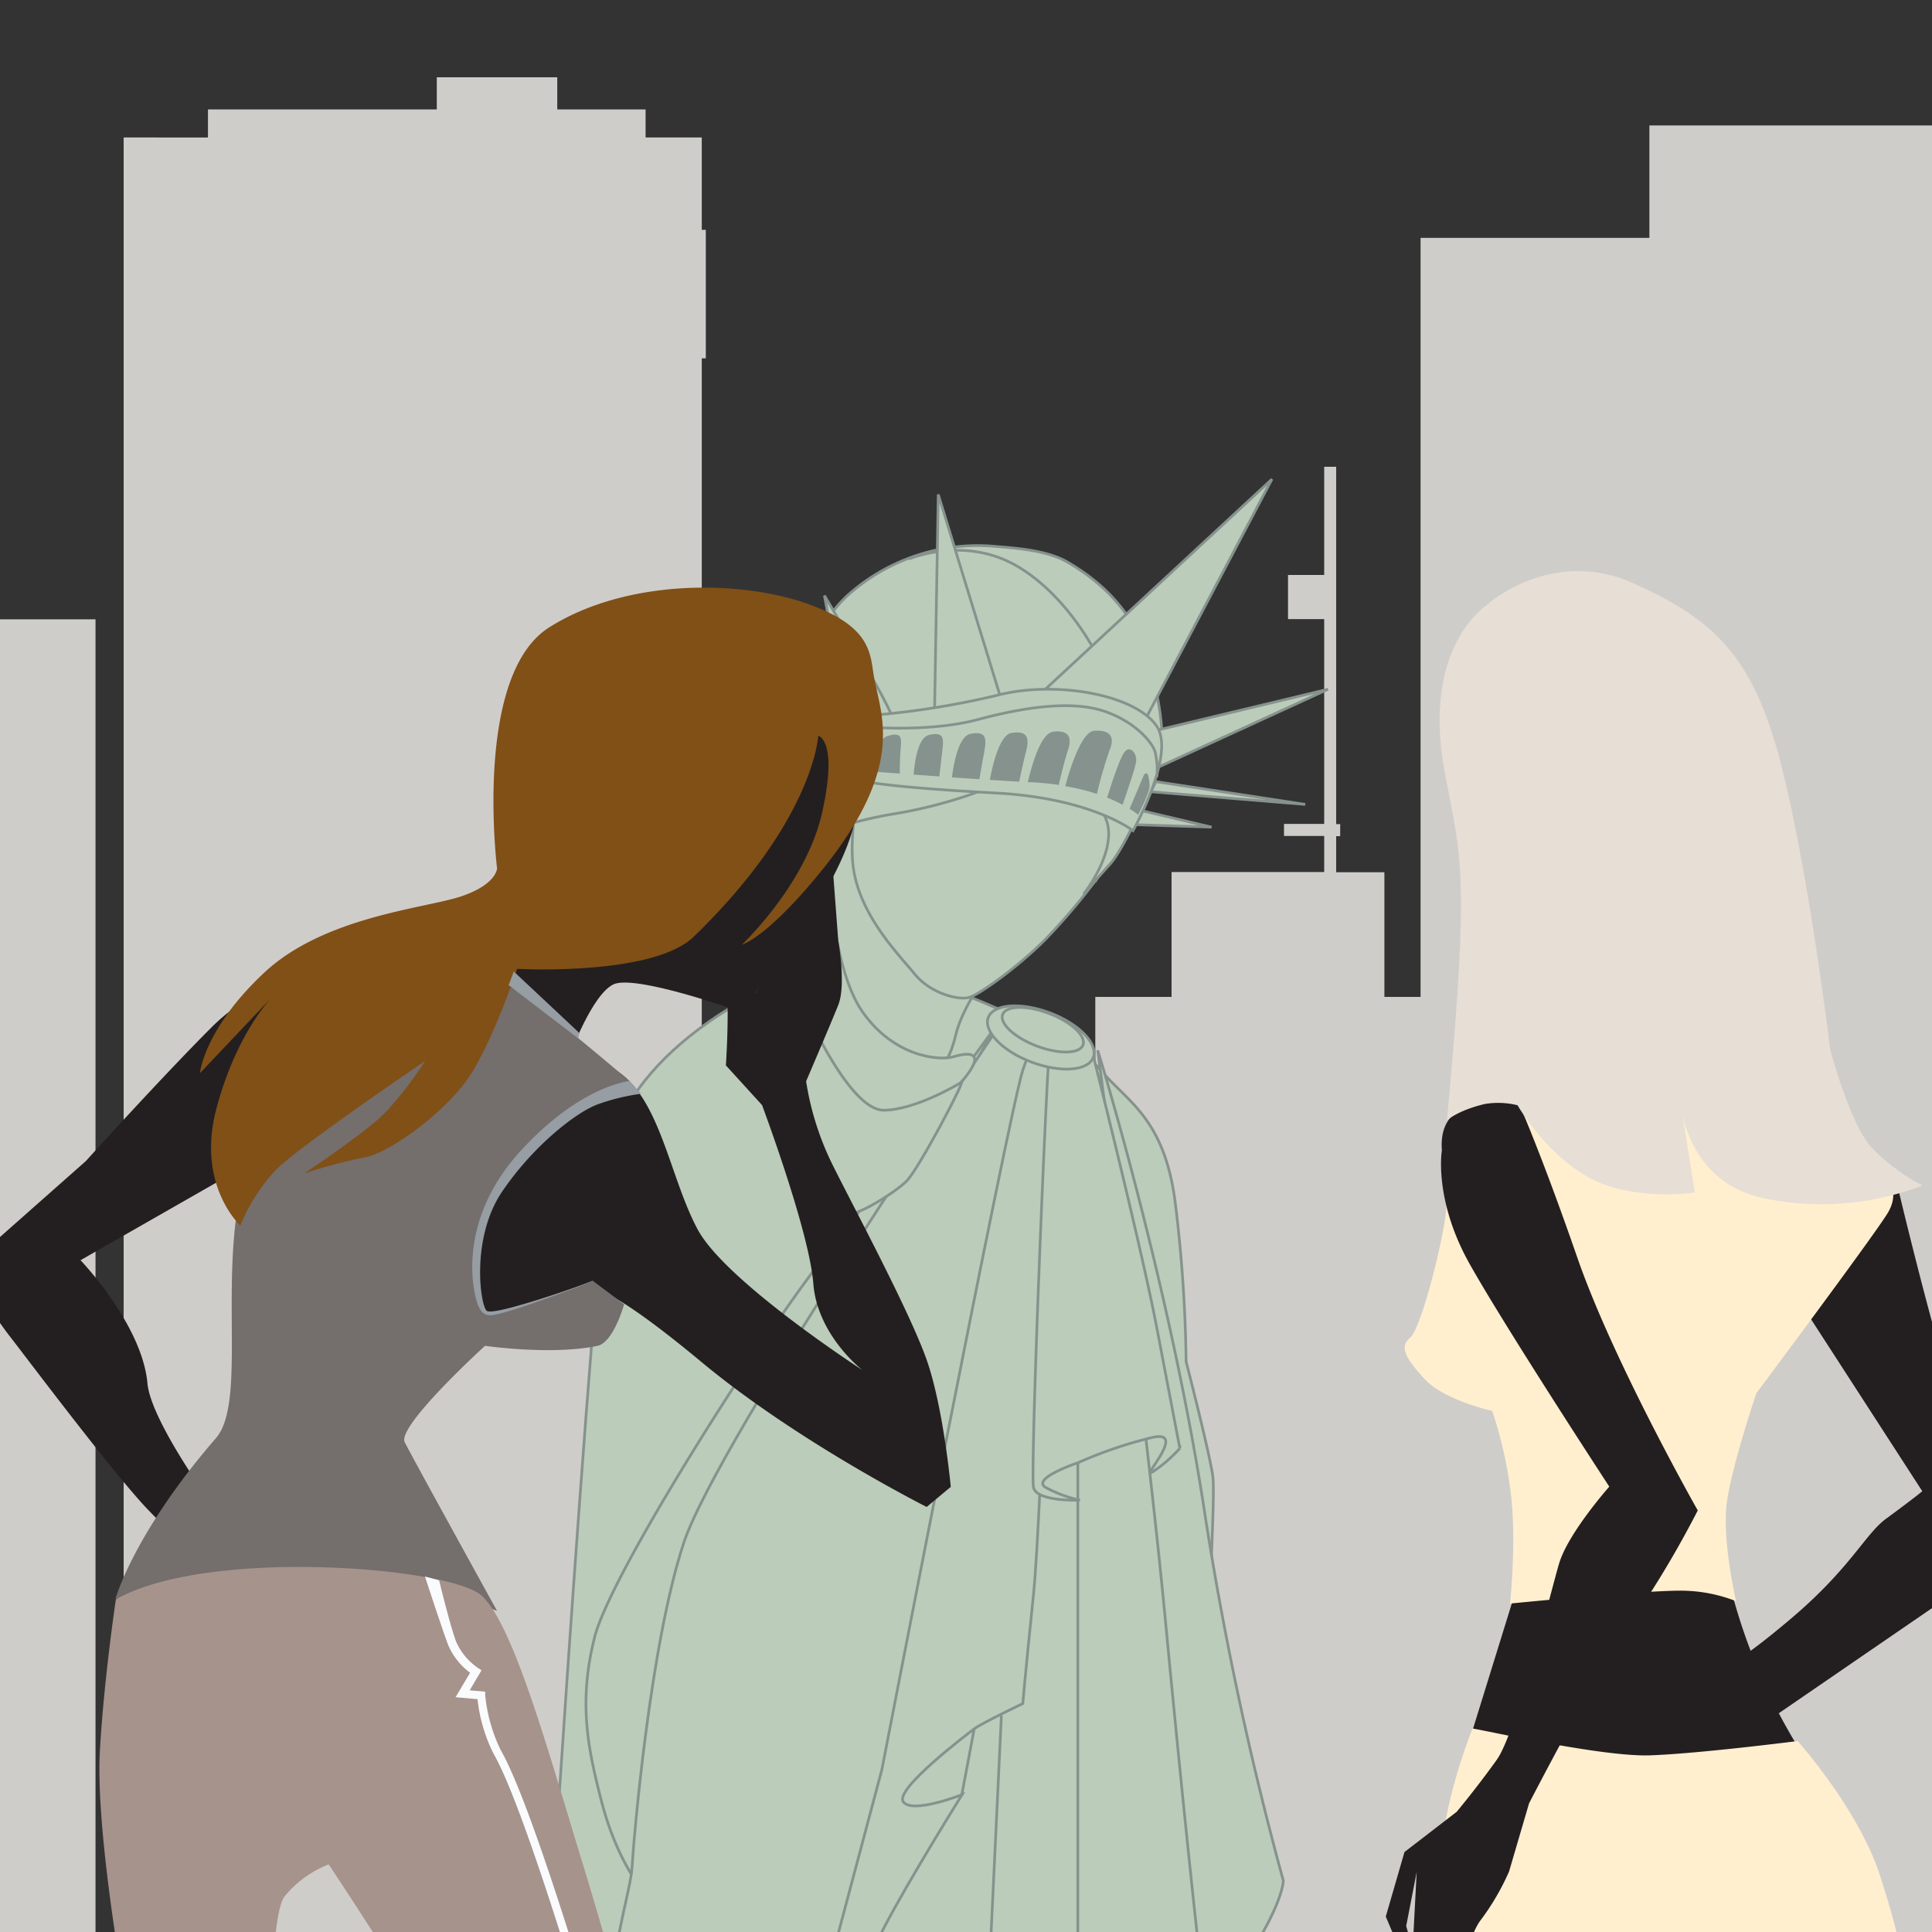 <svg xmlns="http://www.w3.org/2000/svg" xmlns:xlink="http://www.w3.org/1999/xlink" viewBox="0 0 250 250"><rect x="0" y="0" width="250" height="250" fill="#333333" stroke="none"/><defs><style>.a,.e{fill:none;}.b{clip-path:url(#a);}.c{fill:#cfcdca;}.d{fill:#bbccba;}.e{stroke:#86928d;stroke-width:0.35px;}.f{fill:#86928d;}.g{fill:#231f20;}.h{fill:#746e6d;}.i{fill:#805017;}.j{fill:#a6938b;}.k{fill:#f9fbfd;}.l{fill:#969da3;}.m{fill:#ffefcf;}.n{fill:#e7ded5;}</style><clipPath id="a"><rect class="a" width="250" height="250"/></clipPath></defs><title>01-04_problemanalyse</title><g class="b"><path class="c" d="M-21.93,272.9H12.36V80.14H-21.93V272.9ZM213.43,16.23V30.78H183.82V129h-4.68V112.87H172.9V108.2h.52v-1.56h-.52V60.4h-1.55v14h-4.68v5.71h4.68v26.5h-5.2v1.56h5.2v4.67H151.6V129h-9.87V272.9h42.09v10.91H255V36h.53V16.23ZM90.81,17.79H83.54V14.16H72.11V10H56.52v4.16H26.91v3.63H16V272.9H90.81V46.37h.52V29.74h-.52V17.79"/><path class="d" d="M101.87,127c-1-.34-20.44,8.32-22.87,22.17s-9.35,124.7-9.35,124.7l41.57,5.2,2.08-127.82-8.66-26"/><path class="e" d="M101.87,127c-1-.34-20.44,8.32-22.87,22.17s-9.35,124.7-9.35,124.7l41.57,5.2,2.08-127.82-8.66-26"/><path class="d" d="M125.49,129s13.44,5.27,16.9,9.43,8.32,6.23,9.7,17.31a183.91,183.91,0,0,1,1.39,20.44s3.12,12.13,3.46,14.9-.69,17.66-.34,19.74,3.46,11.78,2.77,12.82-23.56-17.32-25.64-21.48-17-49.19-17.66-50.92,2.08-11.43,2.08-12.47,7.34-9.77,7.34-9.77"/><path class="e" d="M125.49,129s13.44,5.27,16.9,9.43,8.32,6.23,9.7,17.31a183.91,183.91,0,0,1,1.39,20.44s3.12,12.13,3.46,14.9-.69,17.66-.34,19.74,3.46,11.78,2.77,12.82-23.56-17.32-25.64-21.48-17-49.19-17.66-50.92,2.08-11.43,2.08-12.47,7.34-9.77,7.34-9.77Z"/><path class="d" d="M149,175.88s12.82,108.42,11.44,112.23-67.9.69-67.9.69,33.95-112.23,38.11-123.66S149,175.88,149,175.88"/><path class="e" d="M149,175.88s12.82,108.42,11.44,112.23-67.9.69-67.9.69,33.95-112.23,38.11-123.66S149,175.88,149,175.88Z"/><path class="d" d="M163.29,249.31a170.91,170.91,0,0,1,.69,19.17A116.42,116.42,0,0,1,162.83,284l-4.85.92-.69-28.63,6-6.93"/><path class="e" d="M163.29,249.31a170.91,170.91,0,0,1,.69,19.17A116.42,116.42,0,0,1,162.83,284l-4.85.92-.69-28.63,6-6.93Z"/><path class="d" d="M142.05,135.92s9,29.1,13.62,58.43a427.49,427.49,0,0,0,10.39,49s0,2.07-2.77,6.92-5.08,9.24-5.54,11.55-.69,5.08,0,5.77,3.93-.46,3.93-.46-3.47,3.47-4.16,3-4.16-33.48-6.7-60.27-8.77-73.9-8.77-73.9"/><path class="e" d="M142.05,135.92s9,29.1,13.62,58.43a427.49,427.49,0,0,0,10.39,49s0,2.07-2.77,6.92-5.08,9.24-5.54,11.55-.69,5.08,0,5.77,3.93-.46,3.93-.46-3.47,3.47-4.16,3-4.16-33.48-6.7-60.27-8.77-73.9-8.77-73.9Z"/><path class="d" d="M128.48,125s-3.91,5-4.83,9-2.76,5.06-2.76,5.06-7.81-3-8.73-3.68-4.14-7.81-4.37-10.11-1.38-6.21-1.38-7.59,2.07-8.73,2.3-10.34,3.22-3.22,3.22-3.22L128.48,125"/><path class="e" d="M128.48,125s-3.91,5-4.83,9-2.76,5.06-2.76,5.06-7.81-3-8.73-3.68-4.14-7.81-4.37-10.11-1.38-6.21-1.38-7.59,2.07-8.73,2.3-10.34,3.22-3.22,3.22-3.22L128.48,125Z"/><path class="d" d="M141.81,113.87a79.83,79.83,0,0,1-6.67,7.82c-3.45,3.44-8.27,6.89-9.65,7.35s-5.06-.46-7.13-3-7.35-7.81-8-14.25,2.53-18.39,2.53-18.39,13.33-9.65,14-10.34,8.5-.69,9.42-.69,7.13,3.45,7.36,4.14,3.44,9,3.44,9l-.23,7.82-1.14,3.91-3.91,6.66"/><path class="e" d="M141.81,113.87a79.83,79.83,0,0,1-6.67,7.82c-3.45,3.44-8.27,6.89-9.65,7.35s-5.06-.46-7.13-3-7.35-7.81-8-14.25,2.53-18.39,2.53-18.39,13.33-9.65,14-10.34,8.5-.69,9.42-.69,7.13,3.45,7.36,4.14,3.44,9,3.44,9l-.23,7.82-1.14,3.91-3.91,6.66Z"/><path class="d" d="M102.73,93.64s.47-10.53,6.9-16.55a25.23,25.23,0,0,1,18.62-6.43c2.52.23,7,.41,9.88,2.07,5.52,3.22,9.19,7.58,10.8,13.79s1.61,9.42,1.15,11.72-4.37,11.26-6.43,13.56-3.45,3.91-3.45,3.91,3.68-4.6,3.22-8.5-5.52-5.75-6-8.51a10.87,10.87,0,0,1,0-4.37,16.37,16.37,0,0,1-6.67,6.44,61.06,61.06,0,0,1-15.4,4.6A51,51,0,0,0,106,107.9l-3.22-14.26"/><path class="e" d="M102.73,93.64s.47-10.53,6.9-16.55a25.23,25.23,0,0,1,18.62-6.43c2.52.23,7,.41,9.88,2.07,5.52,3.22,9.19,7.58,10.8,13.79s1.61,9.42,1.15,11.72-4.37,11.26-6.43,13.56-3.45,3.91-3.45,3.91,3.68-4.6,3.22-8.5-5.52-5.75-6-8.51a10.87,10.87,0,0,1,0-4.37,16.37,16.37,0,0,1-6.67,6.44,61.06,61.06,0,0,1-15.4,4.6A51,51,0,0,0,106,107.9l-3.22-14.26Zm14.91-21.31s7-3,13.76.81,11,12,11.46,13.76,1,3.44,1,3.44"/><path class="d" d="M129.12,132.46s-15.25,21-22.87,30.71S79,203.59,76.93,211.9,76,226,77.85,233.15,82.7,244,82.7,244s.46,4.16,2.08-12.93a208.48,208.48,0,0,1,5.08-30.49c.23-.92,39.26-68.12,39.26-68.12"/><path class="e" d="M129.12,132.46s-15.25,21-22.87,30.71S79,203.59,76.93,211.9,76,226,77.85,233.15,82.7,244,82.7,244s.46,4.16,2.08-12.93a208.48,208.48,0,0,1,5.08-30.49c.23-.92,39.26-68.12,39.26-68.12Z"/><path class="d" d="M130.27,131.31s-37.41,55-41.8,68.35S82,238,81.78,241.69s-3.93,13.62-1.85,21.48,4.39,6.69,4.85,9.69,1.15,11.55,1.15,11.55l5.31,3.24s8.32-5.32,8.32-6,6.92-13.62,12.93-38.8,21.24-109.45,21.24-109.45l-3.46-2.08"/><path class="e" d="M130.27,131.31s-37.41,55-41.8,68.35S82,238,81.78,241.69s-3.93,13.62-1.85,21.48,4.39,6.69,4.85,9.69,1.15,11.55,1.15,11.55l5.31,3.24s8.32-5.32,8.32-6,6.92-13.62,12.93-38.8,21.24-109.45,21.24-109.45l-3.46-2.08Z"/><path class="d" d="M137.2,137.08c-.7.23-2.31,58-3.47,69.28s-1.38,14.08-1.38,14.08-5.31,2.54-6.24,3.24-10.39,7.85-9.23,9.47,7.62-.93,7.62-.93-6.93,11.09-10.16,17.32-12.71,26.33-12.71,26.33L114.11,229s16.39-84.75,18.24-90.52,4.39-5.78,4.39-5.78l.46,4.39"/><path class="e" d="M137.2,137.08c-.7.23-2.31,58-3.47,69.28s-1.38,14.08-1.38,14.08-5.31,2.54-6.24,3.24-10.39,7.85-9.23,9.47,7.62-.93,7.62-.93-6.93,11.09-10.16,17.32-12.71,26.33-12.71,26.33L114.11,229s16.39-84.75,18.24-90.52,4.39-5.78,4.39-5.78l.46,4.39Z"/><path class="d" d="M141.35,136.16s6.24,24.71,8.32,35.56,3,15.7,3,15.7a18.29,18.29,0,0,1-3.46,3c-1.85,1.16,4.7-5.62-.24-4.38a56.4,56.4,0,0,0-9.46,3.23s-6.24,2.08-4.16,3.23a17.1,17.1,0,0,0,4.39,1.62s-5.54.23-6-1.62,1.62-52.88,2.08-57c.17-1.47,5.54.7,5.54.7"/><path class="e" d="M141.35,136.16s6.24,24.71,8.32,35.56,3,15.7,3,15.7a18.29,18.29,0,0,1-3.46,3c-1.85,1.16,4.7-5.62-.24-4.38a56.4,56.4,0,0,0-9.46,3.23s-6.24,2.08-4.16,3.23a17.1,17.1,0,0,0,4.39,1.62s-5.54.23-6-1.62,1.62-52.88,2.08-57c.17-1.47,5.54.7,5.54.7Z"/><path class="d" d="M107.18,111s.23,13.86,4.38,19.86,10.07,6.39,11.78,5.89c6.17-1.79,0,4.36,1,3.31s-5.41,11.13-7,12.74-6.93,4.85-7.62,4.16S102.1,144,103,127.61,107.18,111,107.18,111"/><path class="e" d="M107.18,111s.23,13.86,4.38,19.86,10.07,6.39,11.78,5.89c6.17-1.79,0,4.36,1,3.31s-5.41,11.13-7,12.74-6.93,4.85-7.62,4.16S102.1,144,103,127.61,107.18,111,107.18,111Z"/><path class="d" d="M141.46,136.84c-.67,1.76-4.26,2-8,.59s-6.25-4-5.58-5.77,4.26-2,8-.59,6.25,4,5.59,5.77"/><path class="e" d="M141.46,136.84c-.67,1.76-4.26,2-8,.59s-6.25-4-5.58-5.77,4.26-2,8-.59,6.25,4,5.59,5.77Z"/><path class="d" d="M140.14,135.23c-.45,1.16-3.13,1.21-6,.12s-4.84-2.92-4.4-4.08,3.13-1.22,6-.13,4.84,2.92,4.4,4.09"/><path class="e" d="M140.14,135.23c-.45,1.16-3.13,1.21-6,.12s-4.84-2.92-4.4-4.08,3.13-1.22,6-.13,4.84,2.92,4.4,4.09Zm-35.16-3s5.2,11.43,9.36,11.43,10-3.57,10-3.57m15.13,49.18v74.94l.46,9m-13.86-49.53-1.61,8.54M129.58,222l-2.43,51.26"/><path class="d" d="M133.85,90.5,164.59,62,147.93,93.61s-10.44-5.19-14.08-3.11"/><path class="e" d="M133.85,90.5,164.59,62,147.93,93.61s-10.44-5.19-14.08-3.11Z"/><path class="d" d="M148.59,94.76l23.25-5.57L149.73,99.34s-.65-4.26-1.14-4.58"/><path class="e" d="M148.59,94.76l23.25-5.57L149.73,99.34s-.65-4.26-1.14-4.58Z"/><polyline class="d" points="149.57 101.14 168.89 104.09 148.91 102.45 149.57 101.14"/><polygon class="e" points="149.57 101.14 168.89 104.09 148.91 102.45 149.57 101.14 149.57 101.14"/><polyline class="d" points="129.6 90.66 121.41 63.98 120.92 92.63 129.6 90.66"/><polygon class="e" points="129.6 90.66 121.41 63.98 120.92 92.63 129.6 90.66 129.6 90.66"/><path class="d" d="M115.35,92.79c.68-.05-8.67-15.72-8.67-15.72L109.46,92a24.36,24.36,0,0,0,5.89.82"/><path class="e" d="M115.35,92.79c.68-.05-8.67-15.72-8.67-15.72L109.46,92a24.36,24.36,0,0,0,5.89.82Z"/><polyline class="d" points="147.77 104.91 156.77 107.03 146.79 106.71 147.77 104.91"/><polygon class="e" points="147.77 104.91 156.77 107.03 146.79 106.71 147.77 104.91 147.77 104.91"/><path class="d" d="M111.69,92.65A108.74,108.74,0,0,0,128.92,90c7.52-2,18-.17,20.78,4,2.43,3.68-3.09,13.49-3.09,13.49s-5.31-4.2-17.69-4.87-17-1.32-19.45-2-3.75-9.72-3.75-9.72l6,1.77"/><path class="e" d="M111.69,92.65A108.74,108.74,0,0,0,128.92,90c7.52-2,18-.17,20.78,4,2.43,3.68-3.09,13.49-3.09,13.49s-5.31-4.2-17.69-4.87-17-1.32-19.45-2-3.75-9.72-3.75-9.72l6,1.77ZM111.24,94s8.62.89,15.25-.88,12.38-2.43,16.36-1.1,6.25,4,6.63,5.3a11.07,11.07,0,0,1,.23,3.22"/><path class="f" d="M130.89,94.84c-1.6.25-2.52,4.51-2.8,6.08l3.79.23c.24-1.12.6-2.81.87-3.82.43-1.66.39-2.84-1.86-2.49Zm-5.34.13c-1.55.32-2.18,4.09-2.37,5.62l3.55.24c.16-.92.41-2.35.6-3.37.31-1.71.46-2.95-1.78-2.49Zm-10.67.26c-1.43.43-1.58,3.24-1.57,4.64l3.12.23c0-.52,0-1.37.06-2.37.07-1.84.6-3.16-1.61-2.5Zm5.34-.13c-1.5.38-1.87,3.67-2,5.13l3.33.24c.08-.71.22-1.85.33-2.88.2-1.77.53-3-1.69-2.49Zm27.8,5.19-1.85,4.37a12.67,12.67,0,0,1,1.11.77c.54-1.06,1.53-3.07,1.48-3.82-.08-1-.22-2-.74-1.32Zm-11.79-5.58c-1.63.18-2.86,4.88-3.23,6.51l.5,0c1.26.07,2.43.19,3.5.35.31-1.33.82-3.38,1.16-4.4.55-1.6.33-2.74-1.93-2.49Zm5.34-.14c-1.74.12-3.35,5.74-3.73,7.16a27.94,27.94,0,0,1,4.1,1,55.92,55.92,0,0,1,1.64-5.67c.66-1.55.26-2.64-2-2.5Zm5.21,2.86s-.52-.88-1.18-.22-1.9,4.63-2.34,6a19.17,19.17,0,0,1,2,.93c.45-1.32,1.68-4.88,1.74-5.53a1.75,1.75,0,0,0-.22-1.18"/><path class="g" d="M41.25,126.34s-7.28,0-13.86,6.58-16.28,17.32-16.28,17.32L-3.78,163.41s.34,3.46,5.19,9.69c2.26,2.91,13.86,18.36,18,22.52a27.44,27.44,0,0,0,7.28,5.54l.69-6.58S19.52,183.84,19.08,179c-.69-7.62-8.66-15.93-8.66-15.93l21.82-12.47,9-24.25"/><path class="g" d="M73.81,136.39s2.77-7.62,5.54-9,16.28,3.46,16.28,3.46,12.47-14.2,14.9-24.24-3.81-22.52-3.81-22.52L71,100.71,61.34,127l12.12,8.32"/><path class="g" d="M59.16,172.37l17.63-5.46s1.55-1,14,9.35S119.91,195,119.91,195l3.12-2.6s-.91-9.85-3-16.09-10.05-21-12.42-25.84a37.11,37.11,0,0,1-3.3-10.55s3.12-7.27,4.16-9.87,0-8.31,0-8.31l-.86-11.4L97.76,128.5s.33-4.71-1.75-6.27-6.24-1-6.24-1,3.64,2.6,4.16,5.71,0,10.92,0,10.92L98.61,143s6.11,16.32,6.63,23.07,6.36,11.22,6.36,11.22-17.67-11.43-21.31-18.18-4.84-17-10.55-20.59-21.62,18.26-20.58,33.84"/><path class="h" d="M65.36,127.42c1.55,0,16.1,12.47,16.1,12.47s-10.91,4.68-16.1,12S60.68,170,63.28,170s13.39-4.29,13.39-4.29l4.09,3.06s-1.36,4.94-3.45,5.38c-5.91,1.25-14.55,0-14.55,0s-11.43,10.4-10.39,12.47,11.95,21.83,11.95,21.83a61.1,61.1,0,0,0-26-4.16c-14,1-23.38,2.6-23.38,2.6s2.37-8.53,13-20.79c4.43-5.11-.52-23.89,4.67-36.88s32.74-21.83,32.74-21.83"/><path class="i" d="M64.32,112.36S61.2,87.42,71.07,81.18,95.49,75,104.32,78.07s8.22,6.77,8.84,9.87c1,5.19,4.15,12-8.32,26.49-6.09,7.12-8.83,7.8-8.83,7.8s8.31-7.8,10.39-17.15-.52-9.87-.52-9.87-.52,10.91-16.11,26c-5.3,5.13-22.86,4.16-22.86,4.16s-3.11,9.35-6.23,14-10.39,9.88-13.51,10.4a64.28,64.28,0,0,0-7.79,2.07s7.79-5.19,10.39-7.79A45.61,45.61,0,0,0,55,137.3s-16.1,10.91-19.22,14a23.15,23.15,0,0,0-4.68,7.28s-5.71-5.2-3.11-15.07S35.22,129,35.22,129l-9.35,9.87s.52-5.71,8.31-13S55,117.55,59.64,116s4.68-3.63,4.68-3.63"/><path class="j" d="M15,206.92s-1.56,10.39-2.08,19.74,2.6,27.53,2.6,27.53l-2.6,31.7,21.82-1s-.52-36.37,2.08-39.49a14,14,0,0,1,5.71-4.15s20.79,31.17,21.83,37.4,21.3-1.56,21.3-1.56-6.24-22.86-10.39-36.36-8.84-30.66-13-34.3-35.33-6.22-47.28.53"/><path class="k" d="M55,204c0,.06,2.1,6.44,2.95,8.76a8.69,8.69,0,0,0,2.88,3.69l-1.88,3.17,2.84.25a20.75,20.75,0,0,0,2.09,7.09c5.61,9.7,19.55,60.16,19.69,60.67l1-.28c-.57-2.08-14.11-51.1-19.79-60.91a21.08,21.08,0,0,1-2-7.1l0-.44-2-.17c.47-.81,1.53-2.6,1.53-2.6l-.42-.27a8.06,8.06,0,0,1-2.88-3.46c-.84-2.3-2.17-7.84-2.19-7.9L55,204"/><polyline class="l" points="65.82 127.48 74.83 134.38 74.96 133.66 66.48 125.71 65.82 127.48"/><path class="l" d="M81.46,139.89s-6.31.54-14.06,9-6.38,16.83-5.85,19,1.3,2.34,2,2.3c2.17-.13,13.15-4.4,13.15-4.4s-12.89,4.67-13.74,3.81-2-9.46,2-15.38,9.53-10.25,12.36-11.31a27.45,27.45,0,0,1,5.65-1.38l-1.45-1.59"/><path class="g" d="M245.65,153.92s6.75,28.57,10.39,35.85a58.18,58.18,0,0,1,4.67,11.95L254,205.35,229,222.5l-8.83-1,3.63-6.23s1.19-.1,7.94-5.81c7.81-6.61,9.61-11,12.4-13,3.93-2.89,4.6-3.5,4.6-3.5l-17.14-26.5,14-12.47"/><path class="g" d="M196.29,205.35l-6.76,21.83s46.15,3.42,45.2,2.07a75.1,75.1,0,0,1-11.43-26.49s-25.46-6.24-27,2.59"/><path class="m" d="M197.7,135.93s-6.93.46-9,4.38-1.15,12.47-1.61,16.63-3.23,15-4.62,16.16-.69,2.54,1.85,5.32,8.77,4.15,8.77,4.15a53,53,0,0,1,2.31,9.93c.93,6.24,0,15,0,15s18.94-1.88,22.87-1.65a19.58,19.58,0,0,1,6.37,1.34s-1.87-8.06-1.17-12.91,3.8-14,3.8-14,14.32-19.16,16.86-23.09S243.66,150,234,144.24s-34.18-9.93-36.26-8.31"/><path class="m" d="M190.54,223.68c.7,0,16.59,3.69,23,3.46s19.07-1.85,19.07-1.85,7.86,8.78,10.63,17.32,3.46,12.47,2.77,16.86a69.41,69.41,0,0,1-1.39,6.93l.23,6.7L188,272.4s-1.85-26.32-1.38-33.25,3.92-15.47,3.92-15.47"/><path class="g" d="M186.57,148.91s-1.06,6.35,3.61,14.66,18.06,28.8,18.06,28.8-5.21,5.88-6.45,9.81c-.91,2.89-5.5,21.88-8.1,25.52s-5.2,6.75-5.2,6.75l-6.75,5.2L179.32,248l1.72,4.09,1.92.59-1-3.45,1.36-7-.52,9.88,5.19,8.31s1.56-9.35,3.64-12a31.68,31.68,0,0,0,3.64-6.24l2.59-8.83s8.84-17.14,13.51-23.9a130.81,130.81,0,0,0,8.32-14s-10.91-19.22-15.59-32.73-7.52-19.84-7.52-19.84-10.66-2.38-10,6"/><path class="n" d="M192.65,78.06s8.31-7.27,18.7-2.59,15.59,9.35,19.23,23.89,6.23,36.37,6.23,36.37,2.55,9.76,5.42,12.81a26.26,26.26,0,0,0,6.53,4.86A36.34,36.34,0,0,1,228,155c-9.4-2.12-10.39-11.43-10.39-11.43l1.7,10.74s-7.94,1.21-13.65-1.91-9.29-9.38-9.29-9.38a10.4,10.4,0,0,0-4.26-.16c-3.55.85-4.88,2.13-4.88,2.13,3-32.3,1.86-33.66-.28-45.07-3.11-16.62,5.72-21.82,5.72-21.82"/></g></svg>